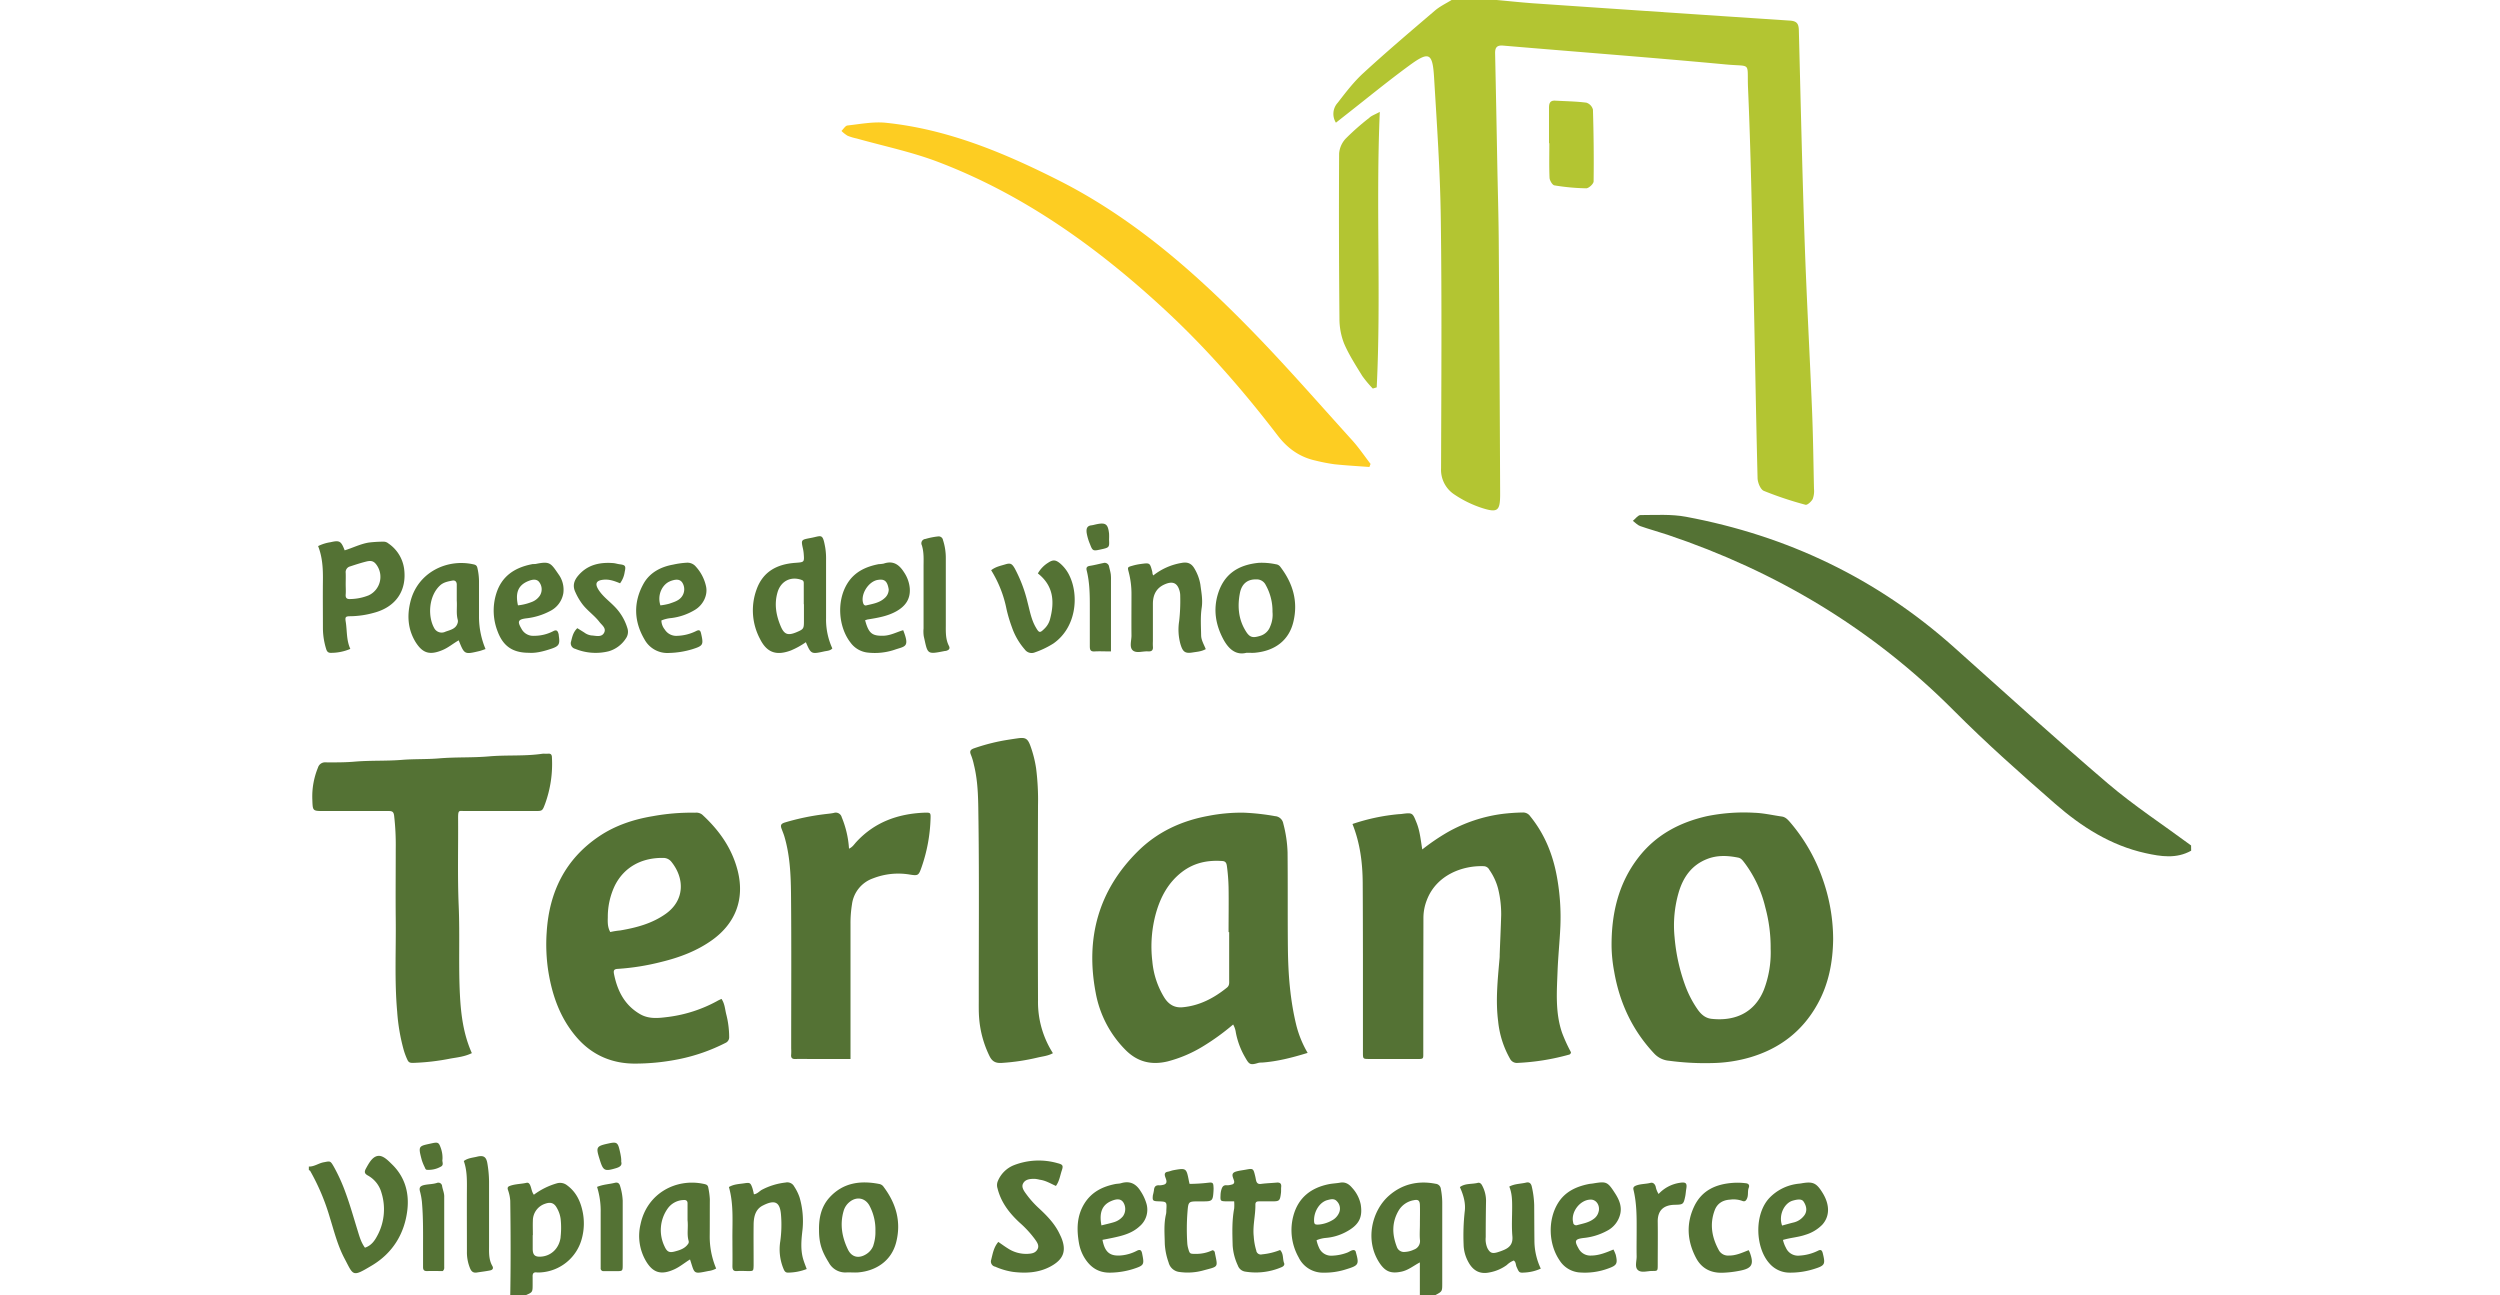 <svg xmlns="http://www.w3.org/2000/svg" width="1080" height="559.5" viewBox="0 0 1080 559.5"><defs><style>.a{fill:#547234;}.b{fill:#b3c532;}.c{fill:#fdcd22;}</style></defs><title>Terlano_Logo_4c-01</title><path class="a" d="M163,499.4c-2.25.49-3.67,3.15-4.9,5.38-.75,1.37-.71,2.18.75,3a12.2,12.2,0,0,1,5.93,7.44A24,24,0,0,1,163.42,533c-1.27,2.54-2.72,5-5.76,6-1.69-2.28-2.4-4.93-3.2-7.52-1.69-5.45-3.22-10.94-5.2-16.3A75,75,0,0,0,144.2,504c-1.51-2.62-1.53-2.43-4.39-1.89-2.21.41-4.07,1.92-6.39,1.84v1.5c.2.13.48.21.58.39a93.94,93.94,0,0,1,8.42,19.9c1.87,6,3.4,12.23,6.37,17.86,4,7.54,3.24,8.24,11.88,3.08,8.94-5.34,14.11-13.69,15.31-24,.86-7.47-1.11-14.37-6.72-19.77C167.47,501.15,165.29,498.89,163,499.4Z"/><path class="a" d="M245,512.07a4.89,4.89,0,0,0-4.48-.86,30.77,30.77,0,0,0-9.89,4.92c-.93-1.25-1-2.66-1.51-3.9-.28-.69-.72-1.47-1.63-1.26-2.41.55-4.94.48-7.29,1.36-.78.3-1.08.72-.77,1.69a17.21,17.21,0,0,1,1,4.71c.19,13.59.23,27.18,0,40.77h6.75c2.92-1.27,2.92-1.27,2.92-4.81v-3c-.07-1.31.2-2.23,1.82-2a9.27,9.27,0,0,0,1.49,0,19.67,19.67,0,0,0,18-14.85,24.92,24.92,0,0,0,.35-11.1C250.86,519.17,249,515,245,512.07Zm-2.81,22.43c-.63,4.78-4.06,8.09-8.53,8.37-2.55.16-3.5-.71-3.53-3.28v-6h.07c0-2.11-.08-4.23,0-6.34a7.69,7.69,0,0,1,5.35-7.25c2.3-.81,3.86-.32,5,1.8a12.68,12.68,0,0,1,1.66,4.89A35.78,35.78,0,0,1,242.16,534.5Z"/><path class="a" d="M620.18,511.39c-7.57-1.48-14.47.14-20.17,5.16-7.3,6.42-10.62,19.33-3.93,29.23,2.47,3.65,5,4.49,9.3,3.58,3-.62,5.23-2.55,8-4v14.1h6.75c2.91-1.57,2.92-1.57,2.92-5V520a31.78,31.78,0,0,0-.59-6.3A2.51,2.51,0,0,0,620.18,511.39Zm-9.36,28.44a10.28,10.28,0,0,1-3.92,1,3.24,3.24,0,0,1-3.48-2.22c-2.06-5.35-2.19-10.59.82-15.7a9.45,9.45,0,0,1,6.58-4.43c1.8-.39,2.53.15,2.58,2.07.09,2.73,0,5.47,0,8.21h0c0,2.24-.17,4.5,0,6.72A3.9,3.9,0,0,1,610.82,539.83Z"/><path class="a" d="M473.33,428.81a46.85,46.85,0,0,0,12.92,24.79c5.17,5.19,11.15,6.59,18.13,4.94a56.39,56.39,0,0,0,15-6.33,100.84,100.84,0,0,0,13.34-9.63,9.77,9.77,0,0,1,1.17,3.51,33.72,33.72,0,0,0,3.68,10.11c2,3.47,2.18,4.19,6.09,2.95a6.33,6.33,0,0,1,1.5-.12c6.6-.47,12.95-2.1,19.74-4.18a46.09,46.09,0,0,1-4.83-11.68c-2.73-11.06-3.59-22.34-3.7-33.68-.14-13.74,0-27.49-.14-41.23a55,55,0,0,0-1.85-12.49,3.86,3.86,0,0,0-3.55-3.19,98.79,98.79,0,0,0-13.71-1.51A75,75,0,0,0,522,352.46c-11.57,2.11-21.91,6.9-30.27,15.13C474.49,384.56,468.88,405.32,473.33,428.81Zm26.09-34.49c2-6.95,5.29-13.07,11.18-17.62,5.23-4,11.13-5.22,17.55-4.73,1.61.13,1.75,1.35,1.89,2.33a80.79,80.79,0,0,1,.7,8.92c.11,6.49,0,13,0,19.47H531v20.6c0,1.24.21,2.44-1,3.39-5.63,4.53-11.8,7.78-19.13,8.46-3.5.32-6-1.24-7.82-4.08a35.82,35.82,0,0,1-5.24-15.73A54,54,0,0,1,499.42,394.32Z"/><path class="a" d="M614.86,454.57v-2.25q0-27.94.06-55.87a21.23,21.23,0,0,1,1.48-7.64c4.11-10.79,15.41-15,24.68-14.61a2.81,2.81,0,0,1,2.34,1.6,25.19,25.19,0,0,1,3.75,8.07,45.64,45.64,0,0,1,1.34,11.46c-.16,5.73-.44,11.46-.65,17.19a13,13,0,0,1-.09,1.87c-.77,8.93-1.72,17.87-.57,26.83a41,41,0,0,0,5.13,16.16,3.31,3.31,0,0,0,3.32,1.79,98.61,98.61,0,0,0,22-3.52,1.11,1.11,0,0,0,1-1.1,67.92,67.92,0,0,1-3.83-8.37c-3-8.74-2.28-17.73-1.95-26.68.24-6.34.91-12.67,1.2-19a97.11,97.11,0,0,0-1.46-21.6c-1.73-9.69-5.31-18.59-11.58-26.3A3.71,3.71,0,0,0,657.8,351a83.75,83.75,0,0,0-8.94.63,65.2,65.2,0,0,0-23.44,7.85,93.38,93.38,0,0,0-11,7.48c-.68-4.07-1-7.87-2.43-11.46-1.79-4.45-1.69-4.49-6.59-3.86-.38.05-.75.05-1.13.08a85.9,85.9,0,0,0-20,4.25c3.27,8.21,4.35,16.68,4.42,25.31.07,10.75.08,21.49.1,32.24v41.25c0,2.66.05,2.7,2.61,2.71H612C615.14,457.52,614.85,457.46,614.86,454.57Z"/><path class="a" d="M714.71,455.23a9.84,9.84,0,0,0,6.22,3,117.16,117.16,0,0,0,19.28,1A62,62,0,0,0,756,456.79c12.75-3.75,22.6-11.23,29.1-22.91,5-8.9,6.7-18.59,6.82-28.07a78.43,78.43,0,0,0-4.43-25.8,76,76,0,0,0-14.15-24.78c-1-1.14-2-2.27-3.6-2.49-3.93-.56-7.82-1.48-11.8-1.62a79.9,79.9,0,0,0-20.42,1.44c-11.89,2.67-22.16,8.09-29.73,17.88-8.76,11.32-11.7,24.52-11.59,38.48a64.44,64.44,0,0,0,1.11,10.73C699.64,433.19,705.2,445.15,714.71,455.23Zm10.52-69.83c1.94-6.47,5.53-11.63,12.13-14.26,4.47-1.79,9-1.56,13.57-.64,1.34.27,2,1.35,2.78,2.34a52,52,0,0,1,8.9,19.13,65.87,65.87,0,0,1,2.31,17.83A45,45,0,0,1,762,427.58c-4.14,10.22-12.82,13.61-22.58,12.56-2.81-.3-4.69-2.06-6.21-4.3a45.58,45.58,0,0,1-5-9.56,80,80,0,0,1-4.79-21.38,51,51,0,0,1,1.81-19.5Z"/><path class="a" d="M313.68,437.94c-.5-2.14-.62-4.41-2-6.42-.73.35-1.39.63-2,1a59.82,59.82,0,0,1-20.76,6.76c-4.14.52-8.45,1.13-12.42-1.18-6.66-3.86-9.76-10-11.23-17.23-.35-1.71,0-2.23,1.68-2.32a102.39,102.39,0,0,0,18.73-3c7.91-1.93,15.44-4.74,22.11-9.55,9.8-7.1,14-17.42,10.91-29.78-2.46-9.75-8-17.55-15.32-24.28a4.19,4.19,0,0,0-3.11-.85,92,92,0,0,0-18.22,1.49c-8.29,1.37-16.24,4-23.22,8.7-14.58,9.82-21.55,24-22.65,41.28a76.7,76.7,0,0,0,.65,16.79c1.68,10.64,5.14,20.49,12.26,28.75,6.76,7.85,15.6,11.53,25.77,11.37a95.61,95.61,0,0,0,18.56-1.94,78.45,78.45,0,0,0,20-7A2.62,2.62,0,0,0,315,448,39.83,39.83,0,0,0,313.68,437.94Zm-51.11-41.71a31.38,31.38,0,0,1,3.05-13.67c4.1-8.16,11.8-12.06,20.8-11.94a4.43,4.43,0,0,1,3.59,1.64c5.82,7.2,5.82,16.65-2.39,22.5-5.94,4.23-12.72,6-19.73,7.2a32,32,0,0,0-4.26.68C262.42,400.45,262.52,398.32,262.57,396.23Z"/><path class="a" d="M198.7,430c-.68-12.83,0-25.69-.54-38.55S198,366,197.9,353.22c0-3.49.48-2.86,2.83-2.86h30.36c3.25,0,3.22,0,4.43-3.21a50.53,50.53,0,0,0,2.92-19.8c0-1.22-.37-1.89-1.72-1.76-.87.09-1.77-.07-2.62.06-7.56,1.09-15.2.44-22.78,1.1-7.19.64-14.45.25-21.68.87-5.33.45-10.69.21-16,.64-6.83.56-13.71.18-20.56.78-4.1.35-8.24.32-12.36.3a3.19,3.19,0,0,0-3.36,2.28,32.77,32.77,0,0,0-2.43,13.84c.17,4.9.07,4.9,5,4.9H168c1.59,0,2.07.49,2.27,2.08a110.12,110.12,0,0,1,.69,14.18c0,10.12-.1,20.25,0,30.37.16,13.35-.57,26.71.62,40.05a82.82,82.82,0,0,0,2.8,16.47,29,29,0,0,0,1.7,4.49c.51,1,1.11,1.17,2.3,1.17a97.4,97.4,0,0,0,16.31-1.89c3-.51,6.14-.84,9.15-2.33C200.22,446.84,199.15,438.47,198.7,430Z"/><path class="a" d="M432.74,459.18a90.33,90.33,0,0,0,15.44-2.3c2.27-.54,4.62-.73,6.68-1.91a41,41,0,0,1-6.44-22.74q-.14-42.15,0-84.29a108.31,108.31,0,0,0-.82-16,50.22,50.22,0,0,0-2.45-9.67c-1.19-3.3-2.2-3.8-5.61-3.3-1.36.19-2.71.4-4.05.61a84.48,84.48,0,0,0-14.73,3.7c-1.47.52-2,1.19-1.33,2.77a25.46,25.46,0,0,1,1.28,4.26c2.05,8.18,1.86,16.59,2,24.88.31,25.47.1,50.94.12,76.42,0,2.74-.06,5.5.16,8.23a45.16,45.16,0,0,0,4.47,16.37C428.6,458.55,430.12,459.35,432.74,459.18Z"/><path class="a" d="M399.29,351.08c-11.37.47-21.42,4.05-29.33,12.62-.94,1-1.69,2.3-3.19,2.92a42.28,42.28,0,0,0-3.14-13.56,2.66,2.66,0,0,0-3.24-1.93l-.22.06c-1.47.31-3,.4-4.43.6a102.49,102.49,0,0,0-16.7,3.53c-1.72.54-1.92,1.25-1.42,2.65.42,1.16.92,2.3,1.26,3.48,2.33,7.95,2.74,16.18,2.83,24.35.22,22.36.08,44.71.08,67.07a22.9,22.9,0,0,1,0,2.62c-.22,1.75.66,2.1,2.17,2,2.12-.09,4.25,0,6.37,0h17.09V399.26a51,51,0,0,1,.63-8.55,13.74,13.74,0,0,1,9.13-11.27,29.94,29.94,0,0,1,15.73-1.65c3.79.61,3.94.47,5.28-3.36A69.86,69.86,0,0,0,402,353.64C402.08,351.07,402,351,399.29,351.08Z"/><path class="a" d="M139.5,250.5c-.08,7,0,14,0,21a30.85,30.85,0,0,0,1.38,8.79c.32,1.1.81,1.76,2.05,1.74a21.15,21.15,0,0,0,8.41-1.71c-1.77-3.86-1.35-7.91-2-11.81-.32-2.08,0-2.29,2.21-2.3a39.21,39.21,0,0,0,9.92-1.47c9.47-2.47,14.43-9.56,13.08-19.23a15.81,15.81,0,0,0-6.78-10.75,3.17,3.17,0,0,0-2.05-.76,55.94,55.94,0,0,0-6.32.37c-3.7.59-7,2.31-10.5,3.38-1.55-4-2.16-4.43-6.08-3.52a18.23,18.23,0,0,0-5.4,1.68C139.27,240.59,139.56,245.51,139.5,250.5Zm11.68-5.79c2.34-.77,4.69-1.53,7.07-2.13s3.56-.07,4.89,2.17A8.83,8.83,0,0,1,160,256.8c-.27.15-.54.29-.82.42a22.37,22.37,0,0,1-7.95,1.57c-1.53.06-2-.55-1.89-2s0-3,0-4.46.07-3.23,0-4.84A2.54,2.54,0,0,1,151.18,244.71Z"/><path class="a" d="M341.66,281a34.61,34.61,0,0,0,6.47-3.57c2.22,5.16,2.36,5.21,7.83,4,1.29-.29,2.67-.25,3.61-1.31A30,30,0,0,1,356.86,267V241.91a30.16,30.16,0,0,0-.33-5.2c-1.16-6.55-1.48-5.21-6.35-4.3-4.15.78-4.15.77-3.29,4.68a15.85,15.85,0,0,1,.29,1.83c.33,4.06.31,3.93-3.67,4.23-8,.59-13.95,3.87-16.69,11.55a26.26,26.26,0,0,0,1.5,21.31C331.3,282,335.42,283.33,341.66,281Zm-5.8-25c1.38-4.93,5.71-7.19,10.47-5.46,1,.35.89,1.08.9,1.8V261h.07v7.11c0,3.46-.08,3.68-3.2,5-3.67,1.54-5.3,1.05-6.82-2.54C335.3,265.89,334.42,261.05,335.86,256Z"/><path class="a" d="M457.24,532.05c-2.13-4-5.32-7.22-8.63-10.27a40.81,40.81,0,0,1-5.21-5.85c-1-1.37-2.32-3.09-1.39-4.73,1-1.87,3.29-2,5.32-1.91a15.1,15.1,0,0,1,1.83.35c2.51.31,4.65,1.63,7,2.69,1.5-2.07,1.79-4.46,2.53-6.66s.41-2.6-1.83-3.18a29.54,29.54,0,0,0-19,.93,12.53,12.53,0,0,0-6.75,6.71,4.5,4.5,0,0,0-.19,3.19c1.49,6.07,5.1,10.72,9.54,14.84a45.3,45.3,0,0,1,6.58,7.12c.92,1.31,2.07,2.79,1.14,4.44s-2.51,1.84-4.22,1.94a14.35,14.35,0,0,1-8.5-2.31c-1.43-.88-2.78-1.88-4.19-2.84-2,2.36-2.41,5.1-3.08,7.73a2.28,2.28,0,0,0,1.43,2.89l.15,0a30.3,30.3,0,0,0,7.81,2.32c5.64.69,11.2.42,16.35-2.39,5.61-3.06,6.92-6.85,4.44-12.69C458,533.61,457.65,532.82,457.24,532.05Z"/><path class="a" d="M662.77,520.51a40.31,40.31,0,0,0-1-7.73c-.27-1.42-1-2.27-2.48-1.9-2.41.57-5,.49-7.28,1.73,1.17,2.81,1.24,5.78,1.24,8.75,0,4.25-.27,8.51.1,12.72.28,3.24-1.15,4.86-3.79,5.95a26.1,26.1,0,0,1-2.81,1c-2.19.62-3.13.16-4.18-1.82a9.56,9.56,0,0,1-.74-4.75q0-7.86.14-15.72a14,14,0,0,0-1.59-6.43c-.4-.83-1-1.56-2-1.31-2.54.64-5.39.11-7.71,1.82,1.58,3.51,2.58,7,2.08,10.64a94.47,94.47,0,0,0-.47,14.17,16.16,16.16,0,0,0,2,7.47c2.06,3.88,5.07,5.47,9.22,4.58a18.08,18.08,0,0,0,7.45-3.2,9,9,0,0,1,3-1.94c1,.71.8,1.84,1.2,2.71,1.15,2.58,1.09,2.67,3.79,2.47a19.17,19.17,0,0,0,6.68-1.68,28.28,28.28,0,0,1-2.75-12.13C662.81,530.74,662.81,525.63,662.77,520.51Z"/><path class="a" d="M306.65,518a33.61,33.61,0,0,0-.64-4.79c-.18-1.27-.8-1.51-1.93-1.75-12-2.61-24.58,4.08-27.36,17.4A21.52,21.52,0,0,0,279,544.69c3.09,5.28,6.67,6.21,12.28,3.67,2.46-1.12,4.5-2.87,6.81-4.28,2.08,6.31,1.25,6.36,7.92,5a9,9,0,0,0,3.37-1.08,35.4,35.4,0,0,1-2.78-14.25C306.65,528.47,306.61,523.23,306.65,518Zm-9.23,19.11c-1.42,2.31-3.83,3-6.24,3.61-2.11.49-3.08,0-4.11-2.3a16.12,16.12,0,0,1,1.35-16.31,8.78,8.78,0,0,1,6.66-3.69c1.15-.14,2,.17,1.94,1.55v7.15c.36,3.17-.36,6.06.45,8.88A1.63,1.63,0,0,1,297.42,537.11Z"/><path class="a" d="M191.16,280.83c2.54-1.06,4.62-2.86,7-4.21,2.47,6.16,2.47,6.17,8.93,4.64.83-.2,1.64-.53,2.66-.87a36,36,0,0,1-2.82-13.73V251a26.47,26.47,0,0,0-.67-5.54c-.26-1.25-.83-1.49-2-1.72-11.51-2.44-24,3.77-27,16.37-1.48,6.05-1,11.84,2.22,17.18C182.6,282.31,185.72,283.11,191.16,280.83ZM190,253c1.54-1.48,3.51-1.81,5.43-2.19,1.16-.22,1.89.47,1.89,1.72v6.94c.21,2.87-.31,5.62.44,8.32a2.6,2.6,0,0,1,0,1.11c-.66,2.81-3.25,3.22-5.35,4a3.64,3.64,0,0,1-4.84-1.58C184.81,266.43,185.07,257.69,190,253Z"/><path class="a" d="M538.49,282c1.73,0,2.61.07,3.48,0,8.68-.74,14.84-5.27,16.77-13.38,2.12-8.86-.23-16.69-5.66-23.78a2.69,2.69,0,0,0-1.86-1.07,29.79,29.79,0,0,0-7.41-.63c-9.15.88-15.13,5.06-17.69,13.54-2,6.64-1,13,2.16,19.1C530.57,280.21,533.79,283.23,538.49,282Zm-2.85-25.78c.9-4.62,3.93-6,7-5.92a4.31,4.31,0,0,1,4.16,2.44,23,23,0,0,1,2.92,11.6,12.61,12.61,0,0,1-1,6.3,6.56,6.56,0,0,1-4.16,4c-3.57,1.13-4.82.75-6.7-2.52-2.94-5-3.27-10.51-2.22-15.91Z"/><path class="a" d="M380,511.51c-8.15-1.62-15.67-.69-21.6,5.75-3.65,4-4.68,8.93-4.58,14.18,0,6,1.4,9.43,4.23,14a8.07,8.07,0,0,0,7.69,4.25c1.62-.06,3.25.1,4.86,0,7.58-.59,14.51-4.79,16.58-13.15,2.2-8.82-.08-16.64-5.41-23.75A2.92,2.92,0,0,0,380,511.51Zm-2.71,26.56a7.54,7.54,0,0,1-3,3.68c-3.25,2.1-6.37,1.42-8-2-2.54-5.28-3.53-10.82-1.84-16.63a7.63,7.63,0,0,1,2.65-3.94c3-2.39,6.64-1.69,8.47,1.59a22,22,0,0,1,2.61,11.1A17.89,17.89,0,0,1,377.26,538.07Z"/><path class="a" d="M346.72,530.9a36.81,36.81,0,0,0-1.3-13.61,20.35,20.35,0,0,0-2.3-4.68,3.38,3.38,0,0,0-3.77-1.75A28.77,28.77,0,0,0,329.11,514c-1.11.64-2,1.79-3.43,1.93a27.28,27.28,0,0,0-.64-2.67c-.82-2.33-1.07-2.44-3.51-2.08-2.19.34-4.45.35-6.64,1.62,2.17,7.6,1.41,15.46,1.52,23.28,0,3.62.07,7.24,0,10.86,0,1.55.35,2.3,2.07,2.16s3.24,0,4.87,0c2.13,0,2.13-.08,2.21-2.38v-2.24c0-5-.06-10,0-15,0-3.44.56-7,4-8.7,5.14-2.62,7.35-1.6,7.82,3.87a52.16,52.16,0,0,1-.3,11.58A22,22,0,0,0,338.42,548c.38.9.75,1.84,2.08,1.77a22.89,22.89,0,0,0,8-1.55c-.48-1.29-.93-2.41-1.3-3.55C345.65,540.1,346.2,535.41,346.72,530.9Z"/><path class="a" d="M488.8,256.58c0,6-.06,12,0,18,0,2.19-1,5.06.59,6.41s4.32.25,6.54.41c1.65.12,2.29-.53,2.12-2.14a21.11,21.11,0,0,1,0-2.25V260.89c0-3.79,1.37-6.79,5-8.41s5.69-.65,6.62,3.15a8.27,8.27,0,0,1,.19,1.86,78.22,78.22,0,0,1-.46,10.82,23.45,23.45,0,0,0,.57,10c1,3.32,2,4.1,5.28,3.55,1.79-.3,3.7-.37,5.64-1.44-.84-2.08-1.93-3.84-2-5.85-.06-4-.35-8.05.24-12,.53-3.46-.15-6.72-.56-10a19.78,19.78,0,0,0-2.56-6.94c-1.36-2.39-3.2-2.92-5.62-2.44a26.82,26.82,0,0,0-12.17,5.4,2.83,2.83,0,0,1-.31-.66c-.08-.36-.07-.75-.17-1.11-1-3.75-1-3.7-5.07-3.16a24,24,0,0,0-3.27.68c-2.3.65-2.36.64-1.84,2.63A37.1,37.1,0,0,1,488.8,256.58Z"/><path class="a" d="M492.36,529.72a9.37,9.37,0,0,0,2.79-10.11,19.49,19.49,0,0,0-2.39-5c-2-3.27-4.69-4.6-8.47-3.47-.82.25-1.73.2-2.58.38-5.39,1.09-10,3.35-13.13,8.22-3.42,5.41-3.51,11.26-2.47,17.25a18.38,18.38,0,0,0,2.12,5.93c2.56,4.41,6.16,7,11.5,6.86a34.44,34.44,0,0,0,9.88-1.6c4.69-1.54,4.77-1.82,3.79-6.65-.3-1.55-.95-1.88-2.29-1.19a18.13,18.13,0,0,1-6.73,2c-4.89.43-7.09-1.35-8.11-6.73,1.41-.27,2.85-.54,4.27-.84C484.83,533.86,489,532.86,492.36,529.72Zm-16.54-.35c-1.08-5.62.35-9,4.48-10.63,2.46-1,4-.78,5,.73a5.43,5.43,0,0,1-.17,5.94,8,8,0,0,1-4,2.6C479.42,528.53,477.6,528.92,475.82,529.37Z"/><path class="a" d="M289.1,282.07a37.28,37.28,0,0,0,9.89-1.58c4.84-1.52,5-1.91,3.86-6.9-.31-1.33-.82-1.61-2.07-1a19.72,19.72,0,0,1-8.26,2.09,5.85,5.85,0,0,1-5.35-2.74,6.44,6.44,0,0,1-1.45-3.9A14.24,14.24,0,0,1,290,267a25.65,25.65,0,0,0,10.15-3.5c3.6-2.12,5.68-6.35,4.87-10.14a18.43,18.43,0,0,0-4.38-8.54,4.72,4.72,0,0,0-3.92-1.73,35.8,35.8,0,0,0-5.9.82c-5.37.94-10.14,3.47-12.81,8.25-4.45,8-4.2,16.31.47,24.17A11.24,11.24,0,0,0,289.1,282.07Zm.41-31c2.42-.91,4-.93,5.1.41a5.36,5.36,0,0,1-.26,6.52c-1.37,1.63-3.33,2.11-5.16,2.78a23.73,23.73,0,0,1-3.9.74c-1.54-4.78,1.07-9.23,4.22-10.42Z"/><path class="a" d="M581.24,532.32c5.88-3.06,7.49-6.37,6.59-12a15.08,15.08,0,0,0-3.74-7.22c-1.38-1.65-3-2.59-5.2-2.18-1.58.28-3.21.33-4.79.64-7.71,1.55-13.18,5.76-15.33,13.54A23.91,23.91,0,0,0,561,543.16a11.62,11.62,0,0,0,10.85,6.63A30,30,0,0,0,581,548.5c6.07-1.85,6.28-2.09,4.62-7.93-.05-.19-.33-.33-.53-.51-1.17-.17-2.05.69-3.08,1.07a20.31,20.31,0,0,1-6.54,1.32,5.68,5.68,0,0,1-5.66-3.47,15,15,0,0,1-1.06-3.2,13.13,13.13,0,0,1,4-1A22.31,22.31,0,0,0,581.24,532.32Zm-13.57-5.21c0-3.89,2.45-7.78,5.73-8.66,1.4-.37,3-.83,4.15.51a4.47,4.47,0,0,1,.85,5.14,6.72,6.72,0,0,1-3,3.12,14,14,0,0,1-5.58,1.78C568,529.11,567.68,528.91,567.67,527.11Z"/><path class="a" d="M688.14,511.26c-.6.11-1.24.12-1.84.25-5.42,1.1-10.2,3.3-13.23,8.21-4.48,7.26-4.15,17.71.67,24.76a11.24,11.24,0,0,0,8.28,5.19,29.16,29.16,0,0,0,12.85-1.73c3.64-1.31,4-2.1,3.14-5.84a17,17,0,0,0-1-2.31c-3.3,1.37-6.27,2.58-9.6,2.61a5.73,5.73,0,0,1-5.5-3.12c-1.85-3.27-1.54-4,2.17-4.47a26.62,26.62,0,0,0,10.24-3.15,10.93,10.93,0,0,0,5.68-7.48c.65-3.19-.6-6-2.16-8.46C694.42,510.38,694,510.3,688.14,511.26Zm2.5,12a5.34,5.34,0,0,1-2.18,3.32c-2.15,1.63-4.73,2-7.21,2.7a1.33,1.33,0,0,1-1.62-.91,1.38,1.38,0,0,1,0-.2c-1.2-4.5,3-10,7.64-9.94,2.26,0,3.93,2.38,3.4,5Z"/><path class="a" d="M787.17,529.13c3.37-3.69,3.34-8.7.18-13.82-2.68-4.34-4.18-5-9.24-4.09-.73.13-1.49.15-2.22.29a20.32,20.32,0,0,0-11.38,5.87c-6.83,7.07-6.21,21.56-.19,28.32a11.5,11.5,0,0,0,8.87,4.08,33.72,33.72,0,0,0,10.64-1.63c4.57-1.44,4.78-2,3.61-6.76-.34-1.34-.88-1.68-2-1.11a20.63,20.63,0,0,1-8.22,2.15,5.68,5.68,0,0,1-5.7-3.39,13.37,13.37,0,0,1-1.28-3.39c3.37-1,6.61-1.15,9.65-2.21A17.11,17.11,0,0,0,787.17,529.13Zm-12.1-1.08c-1.67.4-3.32.88-5.21,1.39-1.64-4.6,1-9.69,4.52-10.74,2.31-.68,4-.79,4.76.38,1.35,2,1.78,4.43-.06,6.43A7.88,7.88,0,0,1,775.07,528.05Z"/><path class="a" d="M228.42,282c3.1.24,6.35-.62,9.53-1.67,3.6-1.18,4-2,3.45-5.7a4.53,4.53,0,0,0-.09-.74c-.34-1.22-.76-2.06-2.32-1.22a17.81,17.81,0,0,1-8.24,2,5.71,5.71,0,0,1-5.51-3.1c-1.81-3.12-1.47-4,2.14-4.45a28.65,28.65,0,0,0,10.2-3.12,10.55,10.55,0,0,0,5.79-7.8,11.28,11.28,0,0,0-2.09-8.11c-3.35-4.88-3.72-5.71-9.71-4.49-.6.13-1.25,0-1.86.16-7.47,1.48-13.08,5.21-15.38,12.86a24.7,24.7,0,0,0,.73,16.38C217.42,279.16,221.52,282,228.42,282Zm-.26-30.95c2.25-.94,3.81-.82,4.74.36a5.12,5.12,0,0,1,.32,5.89,7.32,7.32,0,0,1-3.8,2.86,21.73,21.73,0,0,1-5.66,1.35c-1.22-5.51.13-8.68,4.38-10.46Z"/><path class="a" d="M374.91,281.92a27,27,0,0,0,11.42-1.18c4.68-1.64,6.79-1,3.85-8.5-2.83.82-5.47,2.32-8.55,2.4-4.6.12-6.12-.91-7.55-5.47-.11-.36-.21-.72-.36-1.21.58-.18.81-.29,1-.33,4.28-.7,8.58-1.37,12.44-3.52s6.22-5.2,5.86-10a14.64,14.64,0,0,0-2.5-6.92c-2.06-3.26-4.67-5.14-8.74-3.72a14.93,14.93,0,0,1-2.22.25c-5.57,1.08-10.45,3.36-13.53,8.39-4.85,7.94-3.61,19,1.31,25.37A10.6,10.6,0,0,0,374.91,281.92Zm4.21-31.38c3-.54,4.22.49,4.81,4.11a5,5,0,0,1-1.87,3.82c-2.23,2-5.08,2.4-7.82,3.06-.7.17-1.16-.31-1.36-1-1.17-3.78,2.24-9.27,6.24-10Z"/><path class="a" d="M458.08,243.49c-2-1.69-3.18-1.81-5.36-.34a12.9,12.9,0,0,0-4.36,4.57c6.93,5.44,7.24,12.45,5.19,20a8.78,8.78,0,0,1-2.28,3.8c-2,2-2.35,2-3.75-.41-2-3.38-2.63-7.19-3.61-10.9a60.69,60.69,0,0,0-5.49-14.56c-1.25-2.19-1.91-2.54-4.24-1.81-2,.61-4.09,1-6,2.5a50.33,50.33,0,0,1,6.64,16.83,62.88,62.88,0,0,0,2.34,7.83,28.9,28.9,0,0,0,5.58,9.61,3.63,3.63,0,0,0,4.34,1.21,38,38,0,0,0,8-3.84c10-7,11-20.75,7-29.14A15.84,15.84,0,0,0,458.08,243.49Z"/><path class="a" d="M523.79,540.1a16.12,16.12,0,0,1-7.25,1.57c-2.56,0-2.58,0-3.28-2.49a11,11,0,0,1-.36-2.2A94.76,94.76,0,0,1,513,523.5c.36-4.51.44-4.5,5-4.5h1.5c4.27,0,4.46-.19,4.74-4.57,0-.5.07-1,0-1.5-.06-1.89-.29-2.23-2.23-2a73.29,73.29,0,0,1-8.12.51c-.14-.6-.23-.94-.29-1.29-1.08-5.56-1.14-5.62-6.65-4.63-.84.15-1.65.52-2.5.67-1.13.2-1.45.83-1.18,1.86.15.59.43,1.16.57,1.76.31,1.25-.32,1.87-1.48,2.07a6.12,6.12,0,0,1-1.48.18c-1.6-.15-2.27.6-2.37,2.13a21.8,21.8,0,0,1-.47,2.18c-.25,2.3,0,2.52,2.31,2.6,3.74.14,3.74.14,3.5,3.91a7.42,7.42,0,0,1-.1,1.49c-1.06,4.32-.63,8.7-.56,13a28.41,28.41,0,0,0,1.64,8,5.45,5.45,0,0,0,4.75,4.13,25.15,25.15,0,0,0,10-.61c7-1.91,6.54-1.12,5.25-7.65A1.18,1.18,0,0,0,523.79,540.1Z"/><path class="a" d="M553,540a28,28,0,0,1-7.8,1.88,2,2,0,0,1-2.46-1.41.59.59,0,0,1,0-.13,26.49,26.49,0,0,1-1.12-6.18c-.52-4.63.79-9.17.71-13.78,0-1.25.72-1.4,1.69-1.39h5.25c3.49,0,3.67-.16,4.11-3.67.1-.86,0-1.75.1-2.61.15-1.56-.68-1.94-2-1.82-2.23.2-4.47.26-6.68.56-1.51.21-2-.58-2.23-1.77-.11-.49-.18-1-.3-1.46-.85-3.55-.85-3.54-4.33-2.88-1.23.22-2.43.35-3.65.68-1.53.41-2.18,1-1.69,2.57.14.48.34.94.48,1.41.33,1.08-.17,1.62-1.2,1.79a6.63,6.63,0,0,1-1.83.26c-1.7-.24-2.14.91-2.48,2.12a9.12,9.12,0,0,0-.3,2.21c-.12,2.44,0,2.53,2.34,2.6h3.55a20.18,20.18,0,0,1,0,3.11c-1,5.32-.8,10.67-.65,16a24,24,0,0,0,2.23,8.58,4,4,0,0,0,3.22,2.67,28.19,28.19,0,0,0,15.68-1.92c.77-.32,1.39-.93,1.12-1.7C554,543.93,554.64,541.73,553,540Z"/><path class="a" d="M248.42,280.27A23.31,23.31,0,0,0,263,281.34a13.18,13.18,0,0,0,7.32-5.45,5,5,0,0,0,.7-4.58,22.52,22.52,0,0,0-5.72-9.47c-2.27-2.3-4.93-4.24-6.7-7s-1-4.1,2.13-4.41c2.56-.26,4.87.63,7.14,1.55a10.83,10.83,0,0,0,2-4.91c.59-2.65.28-3-2.34-3.33-.86-.12-1.7-.41-2.56-.48-5.83-.45-11.14.66-15.15,5.36-1.79,2.1-2.58,4.35-1.29,7.12a26.41,26.41,0,0,0,3.19,5.42c2.16,2.76,5.11,4.76,7.23,7.51,1,1.35,3.12,2.68,2,4.73s-3.56,1.21-5.48,1.11a6.48,6.48,0,0,1-3.07-1.27l-3-1.87c-1.81,1.76-2.19,3.75-2.67,5.66a2.46,2.46,0,0,0,1.44,3.17Z"/><path class="a" d="M755.42,540.07c-2.81,1.1-5.52,2.39-8.61,2.33a4.52,4.52,0,0,1-4.14-2.08c-3.1-5.53-4.22-11.38-1.91-17.51,1.13-3,3.56-4.4,6.65-4.57a11.08,11.08,0,0,1,5.17.52c1.2.53,1.78-.08,2.21-1.2.56-1.44.11-3,.66-4.41s-.36-1.93-1.35-2a28.49,28.49,0,0,0-5.22-.17c-7.39.48-13.6,3.08-17,10.2-3.54,7.49-3,15,.78,22.19,2.35,4.47,6.21,6.57,11.33,6.46a45.14,45.14,0,0,0,7.77-.91c5.13-1,6-2.78,4.18-7.8A10.24,10.24,0,0,0,755.42,540.07Z"/><path class="a" d="M408.59,270.26V241a24.79,24.79,0,0,0-1.22-7.69,1.88,1.88,0,0,0-2.13-1.57,30.7,30.7,0,0,0-5.46,1.09,1.88,1.88,0,0,0-1.55,2.73c1,3.17.74,6.43.75,9.66v26.24a14.62,14.62,0,0,0,.08,3.37c1.75,7.72,1.16,8,9,6.42a6.55,6.55,0,0,0,.74-.1c1.07-.35,1.79-.87,1.12-2.16C408.51,276.25,408.57,273.26,408.59,270.26Z"/><path class="a" d="M211.27,538.11c0-9.24,0-18.48,0-27.72a49.6,49.6,0,0,0-.72-7.79c-.48-2.86-1.65-3.61-4.44-2.92-1.9.47-4,.57-5.75,1.89,1.26,3.52,1.37,7.23,1.35,11-.06,9.37,0,18.73,0,28.1a18.11,18.11,0,0,0,1.37,7.27c.56,1.32,1.32,2,2.82,1.8,2-.32,3.95-.53,5.88-.93.94-.19,1.54-.82.91-1.92C211.1,544.12,211.27,541.1,211.27,538.11Z"/><path class="a" d="M725.51,511a15.6,15.6,0,0,0-9,4.8,9.09,9.09,0,0,1-1.26-3.21c-.32-1.05-1.12-1.88-2.21-1.6-2,.54-4.19.39-6.22,1.16-1,.4-1.4.84-1.15,1.87,1.45,6,1.38,12.07,1.36,18.15,0,3.49-.07,7,0,10.47.06,2.07-.95,4.75.57,6.05s4.06.35,6.16.37c2.33,0,2.37,0,2.38-2.53,0-6.23.09-12.47,0-18.7-.08-4.81,2.41-7.26,7.31-7.36,3.71-.08,3.84-.18,4.59-3.75.2-1,.24-2,.41-3C728.92,511.09,728.32,510.53,725.51,511Z"/><path class="a" d="M265.51,511c-2.4.59-4.91.65-7.58,1.74a34.75,34.75,0,0,1,1.56,11.14V547.8a1.18,1.18,0,0,0,1.34,1.33h5.61c2.53,0,2.57-.07,2.57-2.78V518.7a25,25,0,0,0-1.08-6.18C267.55,511,266.72,510.68,265.51,511Z"/><path class="a" d="M191,512.45a1.63,1.63,0,0,0-1.72-1.54,1.45,1.45,0,0,0-.46.09c-1.9.64-3.91.51-5.85,1-1.77.49-1.87,1.36-1.54,2.67a29.38,29.38,0,0,1,.82,4.36c.66,7.2.49,14.42.51,21.63v6.73c0,1.32.52,1.74,1.77,1.71,2.34-.06,4.68,0,6.73,0a1.85,1.85,0,0,0,.64-1.65V517.17C192,515.52,191.26,514,191,512.45Z"/><path class="a" d="M470.8,262.73v16.45c0,1.48.25,2.33,2,2.24,2.23-.13,4.47,0,7.14,0V250.71a19,19,0,0,0-.08-2.61c-.16-1.1-.46-2.17-.72-3.25a1.94,1.94,0,0,0-2.13-1.7,2,2,0,0,0-.35.08c-1.93.39-3.85.91-5.8,1.21-1.31.2-1.72.78-1.41,2C470.79,251.8,470.81,257.26,470.8,262.73Z"/><path class="a" d="M266.09,504.66c1.57-.47,2.77-1.15,2.28-2.77a10.45,10.45,0,0,0-.13-2.2c-.15-1-.36-1.95-.59-2.91-.75-3.21-1.3-3.55-4.6-2.84-5.51,1.19-5.7,1.53-4,6.91C260.56,505.81,261.16,506.13,266.09,504.66Z"/><path class="a" d="M470.89,235.1c1.07,2.85,1.32,3,4.38,2.31,4-.86,4-.86,3.84-4.32q.06-1.31,0-2.61c-.46-4.09-1.47-4.83-5.44-4-.72.15-1.44.37-2.18.46-2,.22-2.25,1.58-2.06,3.21A21.48,21.48,0,0,0,470.89,235.1Z"/><path class="a" d="M190.55,496.31c-.93-2.74-1.21-3-3.93-2.42-5.71,1.29-6.13.85-4.4,7.29a21.41,21.41,0,0,0,1.26,3.06c.2.44.32,1,.87,1.11a10.65,10.65,0,0,0,6.07-1.35c1.52-.72.44-2.24.73-3.13A12.6,12.6,0,0,0,190.55,496.31Z"/><path class="b" d="M646.58,0c5.1.47,10.16,1,15.25,1.39q55.71,3.83,111.4,7.51c3,.19,3.79,1.35,3.87,4.1.77,30.35,1.46,60.71,2.5,91.05.84,24.46,2.21,48.9,3.21,73.36.46,11.24.59,22.48.83,33.72a9.9,9.9,0,0,1-.54,4.42c-.58,1.13-2.33,2.72-3.12,2.51a153.78,153.78,0,0,1-18-6c-1.46-.61-2.66-3.58-2.71-5.5-.74-29.35-1.19-58.71-1.86-88.07-.6-26.72-1.08-53.46-2.25-80.16-.52-11.86,1.8-9.43-9.51-10.48-32.08-3-64.21-5.42-96.31-8.15-2.84-.25-3.5,1-3.45,3.4q.51,24,.94,48c.21,11.11.55,22.23.63,33.35q.39,54.54.6,109.08c0,7.17-1.06,8.1-7.89,5.91a47.93,47.93,0,0,1-11.75-5.73,12.76,12.76,0,0,1-5.88-11.42c.11-36,.36-72-.12-108-.27-20.34-1.69-40.67-2.91-61-.65-10.48-2.18-11.22-10.61-5.06-9.57,7-18.73,14.54-28.08,21.85L577.12,53a7.12,7.12,0,0,1,.73-8.56c3.51-4.52,7-9.14,11.26-13,10-9.19,20.4-18,30.75-26.84C622,2.76,624.67,1.49,627.09,0Z"/><path class="a" d="M946.58,367.5c-6.39,3.59-13.08,2.52-19.7,1.06-15.06-3.32-27.71-11.42-39.07-21.34C872.87,334.17,858,321,844,306.92,808.82,271.6,767.42,246.83,720.32,231c-3.9-1.31-7.89-2.37-11.77-3.74-1.17-.41-2.1-1.49-3.15-2.26,1.1-.87,2.21-2.49,3.3-2.49,6.56,0,13.29-.46,19.67.74,43.68,8.16,82.44,26.61,115.7,56.31,22.07,19.71,44,39.67,66.48,58.86,11.37,9.69,24,17.93,36,26.82Z"/><path class="c" d="M591.58,201.74c-5-.38-10.08-.65-15.1-1.18a78,78,0,0,1-8.06-1.56c-6.88-1.49-12.15-5.23-16.46-10.86-14.82-19.36-30.82-37.73-48.73-54.31-29.11-26.93-60.93-49.83-98.3-64-11.27-4.25-23.2-6.73-34.84-10a23.11,23.11,0,0,1-3.93-1.18,13.79,13.79,0,0,1-2.65-2.09c.87-.81,1.67-2.25,2.61-2.35,5.54-.61,11.2-1.73,16.66-1.16,26.48,2.76,50.61,12.8,74.16,24.66,31.8,16,58.24,39,82.85,64.14,15.27,15.58,29.63,32.1,44.29,48.28,2.91,3.21,5.35,6.84,8,10.28Z"/><path class="b" d="M596.07,48.34c-1.74,40.35.61,79.68-1.33,119l-1.69.51a47.63,47.63,0,0,1-4.56-5.46c-2.81-4.57-5.76-9.13-7.85-14a29.41,29.41,0,0,1-2-10.9q-.33-35.58-.14-71.18a10.64,10.64,0,0,1,2.87-6.46,106.6,106.6,0,0,1,10.1-8.9C592.42,50,593.71,49.6,596.07,48.34Z"/><path class="b" d="M669.17,61.87V46.53c0-1.92.47-3.18,2.71-3.05,4.48.26,9,.3,13.42.87a4.28,4.28,0,0,1,2.85,3c.31,10.33.43,20.68.29,31,0,1.07-2.09,3-3.2,3a93.23,93.23,0,0,1-13.74-1.27c-.88-.15-2-2.07-2.1-3.22-.22-5-.09-10-.09-15Z"/></svg>